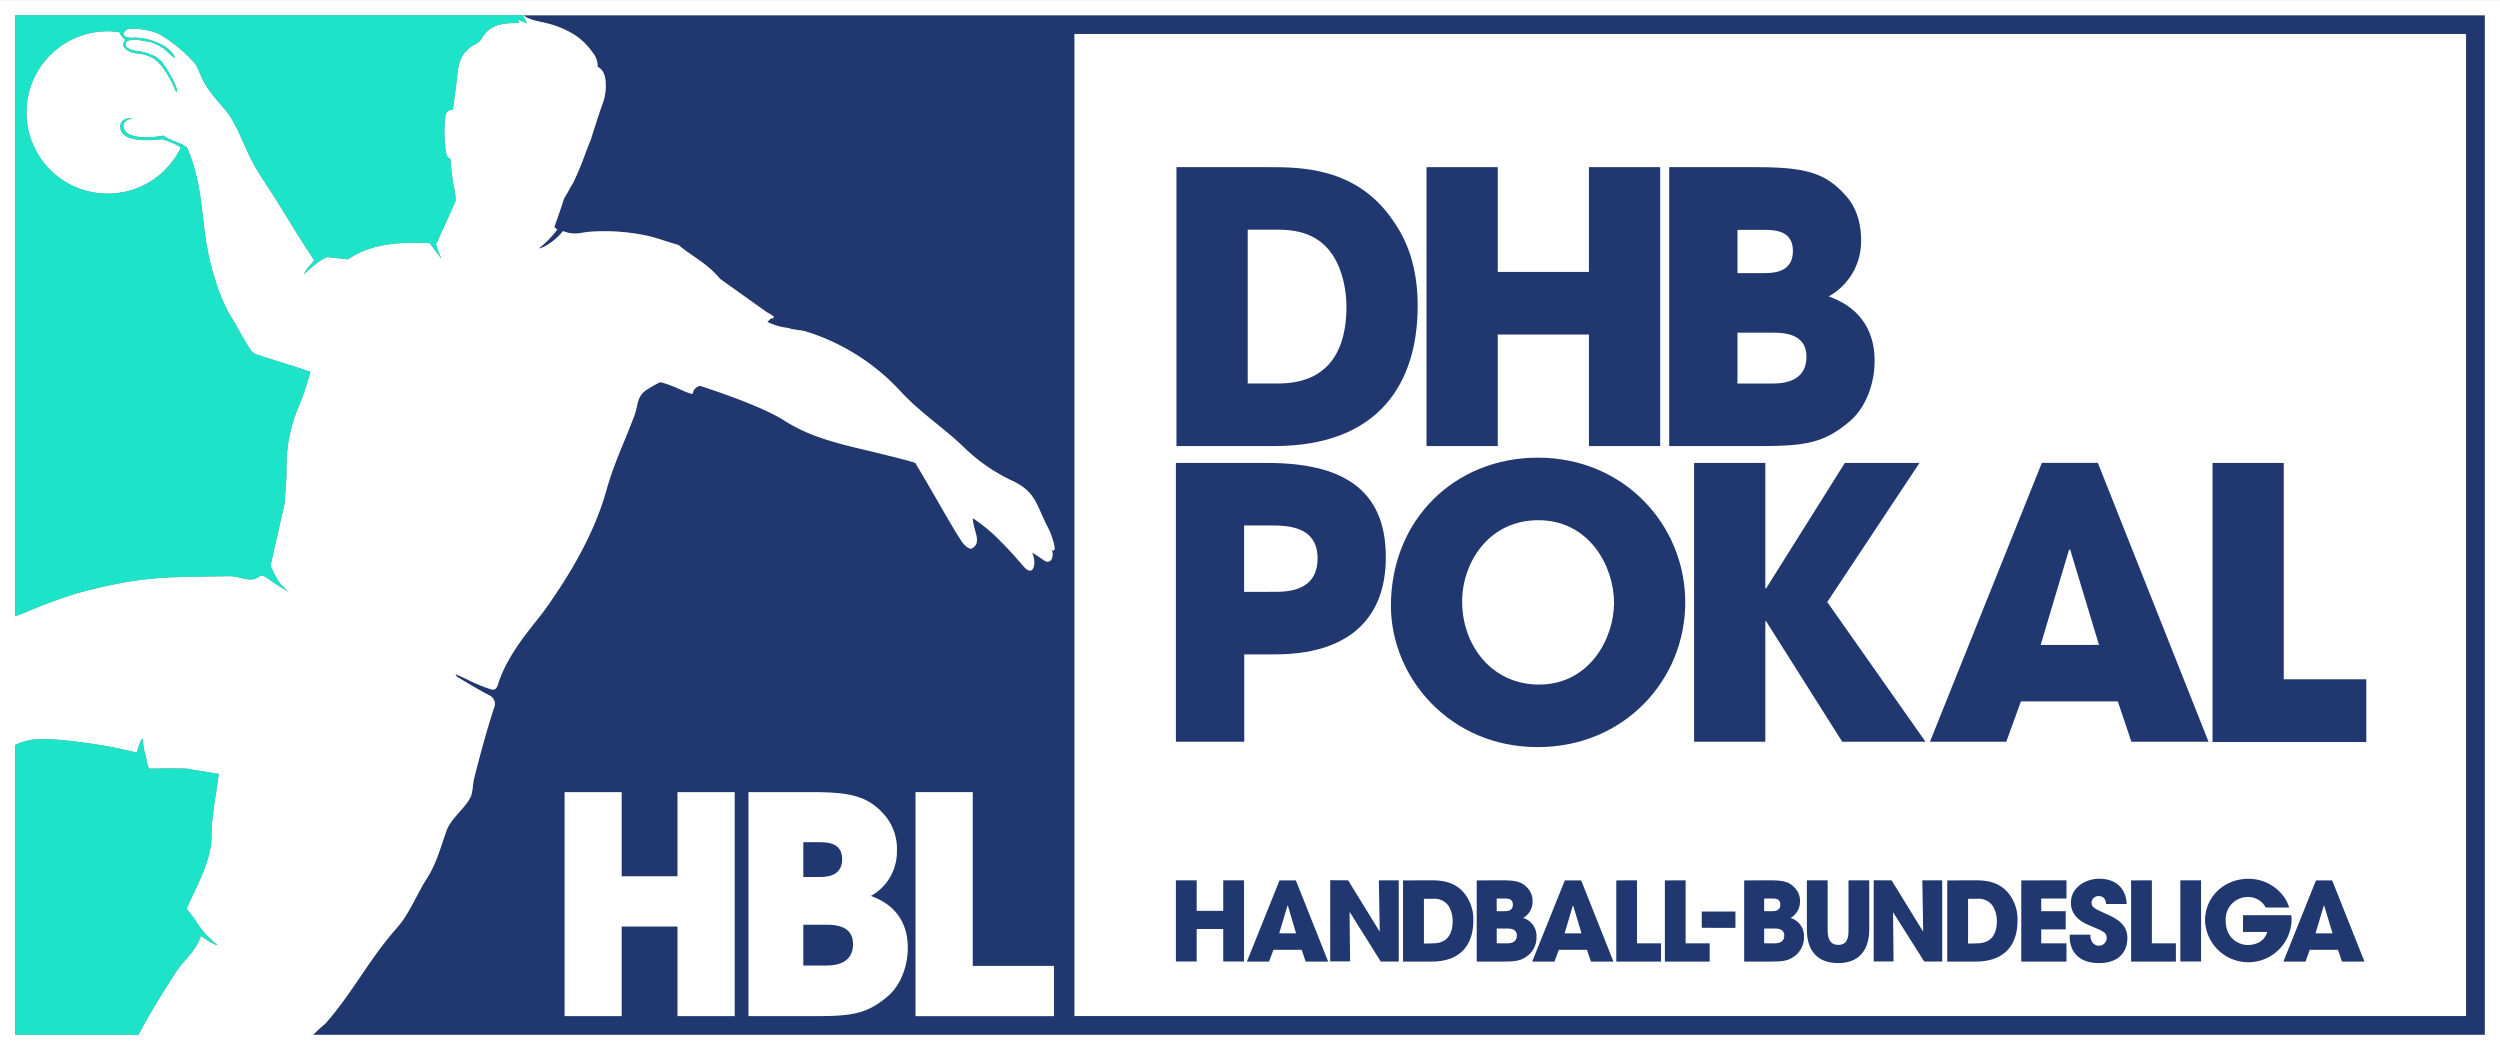<svg id="Ebene_1" data-name="Ebene 1" xmlns="http://www.w3.org/2000/svg" viewBox="0 0 677.48 284.55"><rect x="0" y="0" width="677.48" height="284.55" fill="#808080" stroke="none"/><defs><style>.cls-1{fill:#fff;}.cls-2{fill:#20376f;}.cls-3{fill:#1de4c9;}</style></defs><title>DHBPokal_RGB</title><path class="cls-1" d="M291.12,9.19V275.36H668.3V9.19Zm0,0V275.36H668.3V9.19Zm0,0V275.36H668.3V9.19Zm0,0V275.36H668.3V9.19Zm0,0V275.36H668.3V9.19Zm0,0V275.36H668.3V9.19Zm0,0V275.36H668.3V9.19Zm0,0V275.36H668.3V9.19Zm0,0V275.36H668.3V9.19Z" transform="translate(0 0.01)"/><path class="cls-2" d="M324.29,238.55v8.27h7.2v-8.27h5.62v22h-5.62v-8.81h-7.2v8.81h-5.63v-22Z" transform="translate(0 0.01)"/><path class="cls-2" d="M343.9,260.57h-6l8.84-22h4.43l8.75,22h-6.1l-1.07-3.19h-7.65Zm7.32-7.65L349,245.39h-.09l-2.26,7.53Z" transform="translate(0 0.01)"/><path class="cls-2" d="M365.33,238.55l8.51,13.83.06-.06-.24-13.77h5.39v22h-4.88l-8.39-13.39-.06,0,.15,13.36h-5.39v-22Z" transform="translate(0 0.01)"/><path class="cls-2" d="M387.53,238.55c2.47,0,6.88,0,9.73,4.1a11.28,11.28,0,0,1,2,6.85c0,6-3,11.07-11.34,11.07h-7.71v-22Zm.75,17.08c4.19,0,5.38-2.92,5.38-6a7.8,7.8,0,0,0-1.07-4.08,4.62,4.62,0,0,0-4.28-2h-2.44v12.14Z" transform="translate(0 0.01)"/><path class="cls-2" d="M407,238.55c3.72,0,5.44.35,7,2.14a5.09,5.09,0,0,1,1.31,3.63,5,5,0,0,1-2.56,4.43,5.08,5.08,0,0,1,3.63,5.12,6.32,6.32,0,0,1-2,4.79c-2,1.7-3.48,1.91-7.2,1.91h-7v-22Zm.59,8.36c.78,0,2.38,0,2.38-1.76s-1.51-1.66-2.38-1.66h-2v3.42Zm.66,8.72c.71,0,2.8,0,2.8-2.12,0-1.9-1.91-1.9-2.8-1.9h-2.65v4Z" transform="translate(0 0.01)"/><path class="cls-2" d="M421.26,260.57h-6.05l8.84-22h4.44l8.74,22h-6.1l-1.07-3.19h-7.64Zm7.32-7.65-2.27-7.53h-.08L424,252.92Z" transform="translate(0 0.01)"/><path class="cls-2" d="M443.61,238.55v17.08h6.51v4.94H438v-22Z" transform="translate(0 0.01)"/><path class="cls-2" d="M456.79,238.55v17.08h6.52v4.94H451.17v-22Z" transform="translate(0 0.01)"/><path class="cls-2" d="M479.47,238.55c3.72,0,5.45.35,7,2.14a5,5,0,0,1,1.31,3.63,5,5,0,0,1-2.56,4.43,5.08,5.08,0,0,1,3.64,5.12,6.33,6.33,0,0,1-2,4.79c-2,1.7-3.48,1.91-7.2,1.91h-7v-22Zm.6,8.36c.77,0,2.38,0,2.38-1.76s-1.52-1.66-2.38-1.66h-2v3.42Zm.65,8.72c.72,0,2.8,0,2.8-2.12,0-1.9-1.91-1.9-2.8-1.9h-2.65v4Z" transform="translate(0 0.01)"/><path class="cls-2" d="M495.28,251.85c0,1.49.08,4.19,2.85,4.19s2.8-2.44,2.8-4.19v-13.3h5.62v13.3c0,5.83-3,9.13-8.36,9.13-5.68,0-8.54-3.3-8.54-9.13v-13.3h5.63Z" transform="translate(0 0.01)"/><path class="cls-2" d="M512.6,238.55l8.51,13.83.06-.06-.24-13.77h5.39v22h-4.88L513,247.18l0,0,.14,13.36h-5.38v-22Z" transform="translate(0 0.01)"/><path class="cls-2" d="M535,238.55c2.47,0,6.87,0,9.73,4.1a11.27,11.27,0,0,1,2,6.85c0,6-3,11.07-11.33,11.07h-7.71v-22Zm.74,17.08c4.2,0,5.39-2.92,5.39-6a7.8,7.8,0,0,0-1.07-4.08,4.65,4.65,0,0,0-4.29-2h-2.44v12.14Z" transform="translate(0 0.01)"/><path class="cls-2" d="M560,238.55v4.94h-6.84v3.42h6.63v4.94h-6.63v3.78H560v4.94H547.75v-22Z" transform="translate(0 0.01)"/><path class="cls-2" d="M568.73,242.83a1.84,1.84,0,0,0-1.93,1.73c0,1.31.59,1.57,4.55,3.36s5.15,3.75,5.15,6.31c0,3.21-1.85,6.75-7.68,6.75-6.37,0-7.94-4.16-7.94-7v-.71h5.59c0,2.56,1.58,3,2.29,3a2.12,2.12,0,0,0,2.14-2.11c0-1.46-.92-1.82-4.31-3.24-1.55-.63-5.39-2.18-5.39-6.31s4-6.49,7.71-6.49c4.31,0,7.2,2.44,7.41,6.84h-5.57C570.64,244.23,570.46,242.83,568.73,242.83Z" transform="translate(0 0.01)"/><path class="cls-2" d="M583.14,238.55v17.08h6.51v4.94H577.51v-22Z" transform="translate(0 0.01)"/><path class="cls-2" d="M596.47,238.55v22h-5.62v-22Z" transform="translate(0 0.01)"/><path class="cls-2" d="M621,249.2a11.73,11.73,0,0,1-23.45.27c0-6.58,5.3-11.34,11.79-11.34,5.26,0,9.79,3.54,11,7.8H614a5.39,5.39,0,0,0-4.85-2.86,6,6,0,0,0-6,6.4c0,4.61,3.27,6.6,6,6.6s4.67-1.4,5.26-3.54h-6.57V248h13.06C621,248.43,621,248.75,621,249.2Z" transform="translate(0 0.01)"/><path class="cls-2" d="M624.78,260.57h-6l8.83-22H632l8.75,22h-6.1l-1.08-3.19h-7.64Zm7.32-7.65-2.27-7.53h-.09l-2.26,7.53Z" transform="translate(0 0.01)"/><path class="cls-2" d="M461.16,251.42V247h9.13v4.44Z" transform="translate(0 0.01)"/><path class="cls-2" d="M8.18,200.47c.43-.07.87-.13,1.34-.18A8.88,8.88,0,0,0,8.18,200.47Zm28.39,3.34h-.06a.11.11,0,0,0,.07,0S36.57,203.81,36.57,203.81ZM141.81,4.12c1.87,1.41,4.13,1.6,6.24,2.14a26.15,26.15,0,0,1,7.64,3.16,17.75,17.75,0,0,1,4.93,4.84,5.6,5.6,0,0,1,1.33,3.8c1.73,1,2.1,2.64,2.19,4.41a13.89,13.89,0,0,1-.85,5.67c-1.19,3.29-2.18,6.6-3.3,10-.8,1.81,0,0-1.2,3a81.1,81.1,0,0,1-3.07,7.55,8.44,8.44,0,0,1-1.05,1.9c-.55,1.06-1.15,2.11-1.79,3.14-.25.8-.77,2.33-1.29,3.9s-1.1,3.08-1.36,3.92l.78.65a27.09,27.09,0,0,1-4.79,4.93c-.94.58,2.85-.26,6.36-4.52,3.3,1.29,4.78.32,7.53.16a55.24,55.24,0,0,1,14.8,1c2.54.5,5.42,1.57,7.91,2.3l1.05.3c4.2,3.52,7.72,4.91,11.26,9.18l12.7,9.06a9.78,9.78,0,0,1,1.8,1.13l0,.47c-1.05,0-.72.16-1.71,1a17,17,0,0,0,5.6,1.64c2.38.75,3,.33,5.75,1.24a58.42,58.42,0,0,1,25,16.19C249.37,111.79,255.8,116,261,121a47.49,47.49,0,0,0,13.09,9.2c7,3.19,6.62,6.75,10.4,13.76,2.45,6.37.76,5.37.45,4.86a3.21,3.21,0,0,1,.09,2.62,1.23,1.23,0,0,1-1.83.59c-1.22-.79-2.58-1.81-3.52-2.27,1.25,2.46.55,6.69-2,4.05-2-2.32-4.19-4.83-6.55-7.15a44.94,44.94,0,0,0-7.49-6.24c0,3.34,2.58,6.43-.11,8.14a.89.89,0,0,0-.16.09c-.87.21-1.87-.79-2.64-1.78-1.59-2.32-3.75-6-6-10S250,128.72,248,125.42c-3.21-1-7.05-1.9-10.95-2.85-8.45-2-17.12-3.83-24.44-8.54-6.8-4.39-23-9.48-23-9.48-3.09,1.33-.61,2.86-3.14,1.9s-4.38-2.09-7.59-2.88a37,37,0,0,0-3.7,2.11c-2.74,1.82-2.18,4.1-3.39,7.22-2.84,7.53-5.3,12.24-7.49,20-3.26,11.58-9.52,22.29-16.45,32.06-3.07,4.31-10.17,11.73-12.9,20.46-.37,1.25-.94,1.76-2.13,1.32a40.63,40.63,0,0,1-5.72-2.35c-.54-.33-3.76-1.72-3.76-1.72.17.16.31.71.75.92,1.32.82,5.44,3.31,8.33,4.77a2.65,2.65,0,0,1,1.61,3c-1.75,5-4.78,16.21-5.67,20.1-.28,1.37-.28,3.59-1,4.84-1.7,3.09-5.23,5.58-6.39,8.86-1.59,4.46-2.75,9-5.33,12.95-2.71,4.2-4.68,9.5-8,13.23-7.63,8.59-12,17.48-19.48,26.07a39.67,39.67,0,0,0-3.28,3h-.19v.05H673.38V4.12ZM668.3,275.36H291.13V9.19H668.3Z" transform="translate(0 0.01)"/><path class="cls-1" d="M36.58,203.83a.11.11,0,0,1-.07,0h.06S36.58,203.81,36.58,203.83Z" transform="translate(0 0.01)"/><path class="cls-1" d="M0,0V284.55H677.48V0ZM51.1,247l.49.56.33.47a17.09,17.09,0,0,1,1.21,1.67.35.35,0,0,0,0,.11L55,252.29a32.71,32.71,0,0,0,3.8,3.72c.5.42-1.45-.33-4.36-2.41-1.26,4.1-4.54,6.46-6.79,9.89-3.49,5.37-6.86,10.83-9.89,16.48-.07.14-.16.28-.21.4s0,0,0,.05H4.12V201.88A15.36,15.36,0,0,1,6.31,201l.13-.05.15,0a11.17,11.17,0,0,1,1.59-.4,8.88,8.88,0,0,1,1.34-.18l.33,0c4.71-.33,11.23.65,13.82,1a117.69,117.69,0,0,1,11.68,2.16,11.29,11.29,0,0,1,1.22.34h0s0,0,0,0h0l.56,0c.44-2.32,1.57-4.27,1.55-3.59a24.49,24.49,0,0,0,.59,3.94c.13.11.21.44.42,1.66.11.68.47,2.37.89,2.42,0,0,9.66-.22,11,.12a14.37,14.37,0,0,0,1.56.3l6.15,1c-.7,5.59-2,11.38-2,17.17,0,6.53-4.47,14-6.71,19.36ZM81,110a41.54,41.54,0,0,0-3.36,17.39c0,3-.35,6.09-.49,8.86L73.38,153a1.17,1.17,0,0,0,.09.72c1.12,2,1.46,4,4.8,6.67a56.71,56.71,0,0,1-6.07-3.91,2,2,0,0,0-2-.26c-2.27,1.89-4.94-.12-8.1-.09-17.8.28-23.71-.08-41.35,4.66a149.6,149.6,0,0,0-14.45,5.39L4.12,167V4.12H141.71l1.1,2.21-2.48-1,.42.86c-1.21.05-2.34.05-3.47.15-2.84.32-5.21,1.36-6.69,4a4,4,0,0,1-1.8,1.66,8.21,8.21,0,0,0-4.48,5.78c-.38,1.69-.44,3.44-.68,5.16-.28,2.24-.59,4.45-.92,6.76-1.71,0-2,1.26-2.11,2.5a36.27,36.27,0,0,0,.18,8.65c.17,1,.36,1.92,1.28,2.15a61.91,61.91,0,0,0,.92,7.64,14.76,14.76,0,0,1,.48,3.82c-1.28,3-3.76,8.26-5.21,11.62q-.06-.21-.09-.36s0,.48,0,.48,0-.07,0-.1a18.62,18.62,0,0,0,1.5,4c-.21-.2-1.85-2.36-3.18-4.19-7.55-.44-16,0-22.14,4.36l-5.6-.61c-2.27.63-6.33,4.65-6.33,4.65.31-1.24,2.8-3.74,2.8-3.74-4.51-6.61-7.7-12.33-11.86-18.73-1.54-2.35-3.3-5-4.64-7.44-2.67-4.84-4.3-10.6-7.74-14.71-2.28-2.73-4.93-5.52-6.35-8.8-.59-1.38-1.11-2.53-1.65-3.56a41.15,41.15,0,0,0-9-7.61C41.22,7.82,35.13,7.47,34.39,8l-.17.14c-.37.29-.84.78-.72,1.2.14.66,1.24.89,2.17.89a14.52,14.52,0,0,1,5.48.73c6,2,6.26,4.89,6.26,4.89l-3.14-2.76A16.11,16.11,0,0,0,41,11.44a2.21,2.21,0,0,0-.35-.08l-3.7-.63s-2.27-.18-2.81.87c-.75,1.43,1.74,2,2.74,2.16a14.94,14.94,0,0,1,5.64,1.79s1.25,1.12,1.29,1.15c1.16,1.28,5.09,8,3.92,8.22,0,0-3-7.75-6.7-9.4a10.9,10.9,0,0,0-3.87-1.07c-1.89-.07-3.41-1.16-3.67-2a1.55,1.55,0,0,1,.68-1.69c-.1,0-.58.09-1.64-1.66-.09-.17-.1-.27-.16-.4a.32.32,0,0,1-.14,0c-.54-.07-1.09-.14-1.65-.19A22,22,0,1,0,49,40c-1.19-1.1-5.08-2.3-5.08-2.3-8.39,1-11.32-.84-11.31-3.42S35.88,32,35.88,32c-3.75,1-2.11,3.23-2.11,3.23,1.93,3.24,10.61,1.51,10.61,1.51.16.53,4.79,2.3,5,2.39a0,0,0,0,1,0,0h0c.77.45,1.46.89,1.48,1.24C54.24,48.3,54.54,55.82,55.64,64c.9,6.81,3.5,16.3,7.08,22,1.62,2.56,3.15,5.82,5.19,8.77A3.14,3.14,0,0,0,69.42,96c4.57,1.55,9.16,2.85,14.66,4.74A66.78,66.78,0,0,1,81,110ZM673.38,280.42H84.71v-.05h.19a39.67,39.67,0,0,1,3.28-3c7.53-8.59,11.85-17.48,19.48-26.07,3.28-3.73,5.25-9,8-13.23,2.58-4,3.74-8.49,5.33-12.95,1.16-3.28,4.69-5.77,6.39-8.86.72-1.25.72-3.47,1-4.84.89-3.89,3.92-15.09,5.67-20.1a2.65,2.65,0,0,0-1.61-3c-2.89-1.46-7-4-8.33-4.77-.44-.21-.58-.76-.75-.92,0,0,3.22,1.39,3.76,1.72a40.63,40.63,0,0,0,5.72,2.35c1.19.44,1.76-.07,2.13-1.32,2.73-8.73,9.83-16.15,12.9-20.46,6.93-9.77,13.19-20.48,16.45-32.06,2.19-7.73,4.65-12.44,7.49-20,1.21-3.12.65-5.4,3.39-7.22a37,37,0,0,1,3.7-2.11c3.21.79,5.15,1.94,7.59,2.88s.05-.57,3.14-1.9c0,0,16.22,5.09,23,9.48,7.32,4.71,16,6.54,24.44,8.54,3.9,1,7.74,1.89,10.95,2.85,2,3.3,4.4,7.51,6.69,11.45s4.44,7.7,6,10c.77,1,1.77,2,2.64,1.78a.89.89,0,0,1,.16-.09c2.69-1.71.14-4.8.11-8.14a44.94,44.94,0,0,1,7.49,6.24c2.36,2.32,4.52,4.83,6.55,7.15,2.58,2.64,3.28-1.59,2-4.05.94.46,2.3,1.48,3.52,2.27a1.23,1.23,0,0,0,1.83-.59,3.21,3.21,0,0,0-.09-2.62c.31.51,2,1.51-.45-4.86-3.78-7-3.44-10.57-10.4-13.76A47.49,47.49,0,0,1,261,121c-5.22-5-11.65-9.23-16.74-14.71a58.42,58.42,0,0,0-25-16.19c-2.76-.91-3.37-.49-5.75-1.24a17,17,0,0,1-5.6-1.64c1-.82.66-.94,1.71-1l0-.47a9.78,9.78,0,0,0-1.8-1.13l-12.7-9.06c-3.54-4.27-7.06-5.66-11.26-9.18l-1.05-.3c-2.49-.73-5.37-1.8-7.91-2.3a55.24,55.24,0,0,0-14.8-1c-2.75.16-4.23,1.13-7.53-.16-3.51,4.26-7.3,5.1-6.36,4.52A27.09,27.09,0,0,0,151,62.2l-.78-.65c.26-.84.82-2.37,1.36-3.92s1-3.1,1.29-3.9c.64-1,1.24-2.08,1.79-3.14a8.44,8.44,0,0,0,1.05-1.9,81.1,81.1,0,0,0,3.07-7.55c1.2-3,.4-1.15,1.2-3,1.12-3.44,2.11-6.75,3.3-10a13.89,13.89,0,0,0,.85-5.67c-.09-1.77-.46-3.45-2.19-4.41a5.6,5.6,0,0,0-1.33-3.8,17.75,17.75,0,0,0-4.93-4.84,26.15,26.15,0,0,0-7.64-3.16c-2.11-.54-4.37-.73-6.24-2.14H673.38Z" transform="translate(0 0.01)"/><path class="cls-3" d="M54.4,253.6c-1.26,4.1-4.54,6.46-6.79,9.89-3.49,5.37-6.86,10.83-9.89,16.48-.07.14-.16.28-.21.4s0,0,0,.05H4.12V201.88A15.36,15.36,0,0,1,6.31,201l.13-.05.15,0a11.17,11.17,0,0,1,1.59-.4c.43-.07.87-.13,1.34-.18l.33,0c4.71-.33,11.23.65,13.82,1a117.69,117.69,0,0,1,11.68,2.16,11.29,11.29,0,0,1,1.22.34h-.06a.11.11,0,0,0,.07,0h0l.56,0c.44-2.32,1.57-4.27,1.55-3.59a24.49,24.49,0,0,0,.59,3.94c.13.11.21.44.42,1.66.11.68.47,2.37.89,2.42,0,0,9.66-.22,11,.12a14.37,14.37,0,0,0,1.56.3l6.15,1c-.7,5.59-2,11.38-2,17.17,0,6.53-4.47,14-6.71,19.36l.55.72.49.56.33.47a17.09,17.09,0,0,1,1.21,1.67.35.35,0,0,0,0,.11L55,252.29a32.71,32.71,0,0,0,3.8,3.72C59.26,256.43,57.31,255.68,54.4,253.6Z" transform="translate(0 0.01)"/><path class="cls-3" d="M140.33,5.32l.42.86c-1.21.05-2.34.05-3.47.15-2.84.32-5.21,1.36-6.69,4a4,4,0,0,1-1.8,1.66,8.21,8.21,0,0,0-4.48,5.78c-.38,1.69-.44,3.44-.68,5.16-.28,2.24-.59,4.45-.92,6.76-1.71,0-2,1.26-2.11,2.5a36.27,36.27,0,0,0,.18,8.65c.17,1,.36,1.92,1.28,2.15a61.91,61.91,0,0,0,.92,7.64,14.76,14.76,0,0,1,.48,3.82c-1.28,3-3.76,8.26-5.21,11.62q-.06-.21-.09-.36s0,.48,0,.48,0-.07,0-.1a18.62,18.62,0,0,0,1.5,4c-.21-.2-1.85-2.36-3.18-4.19-7.55-.44-16,0-22.14,4.36l-5.6-.61c-2.27.63-6.33,4.65-6.33,4.65.31-1.24,2.8-3.74,2.8-3.74-4.51-6.61-7.7-12.33-11.86-18.73-1.54-2.35-3.3-5-4.64-7.44-2.67-4.84-4.3-10.6-7.74-14.71-2.28-2.73-4.93-5.52-6.35-8.8-.59-1.38-1.11-2.53-1.65-3.56a41.15,41.15,0,0,0-9-7.61C41.22,7.82,35.13,7.47,34.39,8l-.17.14c-.37.29-.84.78-.72,1.2.14.66,1.24.89,2.17.89a14.52,14.52,0,0,1,5.48.73c6,2,6.26,4.89,6.26,4.89l-3.14-2.76A16.11,16.11,0,0,0,41,11.44a2.21,2.21,0,0,0-.35-.08l-3.7-.63s-2.27-.18-2.81.87c-.75,1.43,1.74,2,2.74,2.16a14.94,14.94,0,0,1,5.64,1.79s1.25,1.12,1.29,1.15c1.16,1.28,5.09,8,3.92,8.22,0,0-3-7.75-6.7-9.4a10.9,10.9,0,0,0-3.87-1.07c-1.89-.07-3.41-1.16-3.67-2a1.55,1.55,0,0,1,.68-1.69c-.1,0-.58.09-1.64-1.66-.09-.17-.1-.27-.16-.4a.32.32,0,0,1-.14,0c-.54-.07-1.09-.14-1.65-.19A22,22,0,1,0,49,40c-1.19-1.1-5.08-2.3-5.08-2.3-8.39,1-11.32-.84-11.31-3.42S35.88,32,35.88,32c-3.75,1-2.11,3.23-2.11,3.23,1.93,3.24,10.61,1.51,10.61,1.51.16.53,4.79,2.3,5,2.39a0,0,0,0,1,0,0h0c.77.45,1.46.89,1.48,1.24C54.24,48.3,54.54,55.82,55.64,64c.9,6.81,3.5,16.3,7.08,22,1.62,2.56,3.15,5.82,5.19,8.77A3.14,3.14,0,0,0,69.42,96c4.57,1.55,9.16,2.85,14.66,4.74A66.78,66.78,0,0,1,81,110a41.54,41.54,0,0,0-3.36,17.39c0,3-.35,6.09-.49,8.86L73.38,153a1.17,1.17,0,0,0,.09.72c1.12,2,1.46,4,4.8,6.67a56.71,56.71,0,0,1-6.07-3.91,2,2,0,0,0-2-.26c-2.27,1.89-4.94-.12-8.1-.09-17.8.28-23.71-.08-41.35,4.66a149.6,149.6,0,0,0-14.45,5.39L4.12,167V4.12H141.71l1.1,2.21Z" transform="translate(0 0.01)"/><path class="cls-1" d="M9.52,200.29c-.47.05-.91.11-1.34.18A8.88,8.88,0,0,1,9.52,200.29Z" transform="translate(0 0.01)"/><path class="cls-1" d="M168.47,214.65v22.81h15.12V214.65H199.1v60.71H183.59V251.08H168.47v24.28H153V214.65Z" transform="translate(0 0.01)"/><path class="cls-1" d="M220,214.65c10.26,0,15,1,19.45,5.91a14,14,0,0,1,3.61,10A13.72,13.72,0,0,1,236,242.79c9.76,3.45,10,11.57,10,14.11,0,4.84-1.89,10.17-5.58,13.21-5.58,4.68-9.6,5.25-19.85,5.25H202.83V214.65Zm1.64,23c2.14,0,6.57,0,6.57-4.84,0-4.59-4.19-4.59-6.57-4.59h-3.95v9.43Zm1.81,24c2,0,7.71,0,7.71-5.82,0-5.25-5.25-5.25-7.71-5.25h-5.76v11.07Z" transform="translate(0 0.01)"/><path class="cls-1" d="M263.61,214.65v47.09h22v13.62H248.1V214.65Z" transform="translate(0 0.01)"/><path class="cls-2" d="M343.84,45.29c8.47,0,23.59,0,33.39,14.09,5.21,7.15,6.95,15.22,6.95,23.49,0,20.63-10.21,38-38.91,38H318.81V45.29Zm2.55,58.62c14.4,0,18.49-10,18.49-20.73,0-4.29-.92-9.7-3.68-14-2.25-3.37-6.13-6.95-14.71-6.95h-8.37v41.67Z" transform="translate(0 0.01)"/><path class="cls-2" d="M405.88,45.29V73.68h24.71V45.29H449.9v75.58H430.59V90.64H405.88v30.23H386.57V45.29Z" transform="translate(0 0.01)"/><path class="cls-2" d="M475.64,45.29c12.77,0,18.69,1.22,24.21,7.35,3.37,3.47,4.49,8.07,4.49,12.46a17.06,17.06,0,0,1-8.78,15.22C507.71,84.61,508,94.72,508,97.89c0,6-2.35,12.66-6.94,16.44-6.95,5.82-11.95,6.54-24.72,6.54h-24V45.29ZM477.69,74c2.65,0,8.17,0,8.17-6,0-5.72-5.21-5.72-8.17-5.72h-6.85V74Zm2.24,29.92c2.45,0,9.6,0,9.6-7.25,0-6.53-6.53-6.53-9.6-6.53h-9.09v13.78Z" transform="translate(0 0.01)"/><path class="cls-2" d="M343.38,125.44c20,0,32.17,6.84,32.17,25.53,0,17.57-11.13,26.35-30,26.35h-8.37V201H318.66V125.44ZM345,160.37c3.68,0,12.05,0,12.05-9.09,0-8.89-8.57-8.89-12.76-8.89h-7.15v18Z" transform="translate(0 0.01)"/><path class="cls-2" d="M376.93,164.15c0-23.39,17.36-40.14,39.83-40.14,23.29,0,39.93,18.18,39.93,39.22s-16.54,39.22-40,39.22C392.86,202.45,376.93,183.55,376.93,164.15Zm60.46-.82c0-9.8-6.64-22.37-20.53-22.37-13.38,0-20.63,11.44-20.63,22.07,0,11.64,7.86,22.47,20.83,22.47C430.75,185.5,437.39,173,437.39,163.33Z" transform="translate(0 0.01)"/><path class="cls-2" d="M478.39,125.44v34h.21l21.34-34h20.23l-25,37.69L521.8,201H499.23L478.6,168.34h-.21V201h-19.3V125.44Z" transform="translate(0 0.01)"/><path class="cls-2" d="M543.68,201H523l30.33-75.58H568.5l30,75.58H577.59l-3.68-10.93H547.66Zm25.13-26.25L561,148.93h-.3L553,174.77Z" transform="translate(0 0.01)"/><path class="cls-2" d="M618.88,125.44v58.63h22.37v17H599.58V125.44Z" transform="translate(0 0.01)"/></svg>